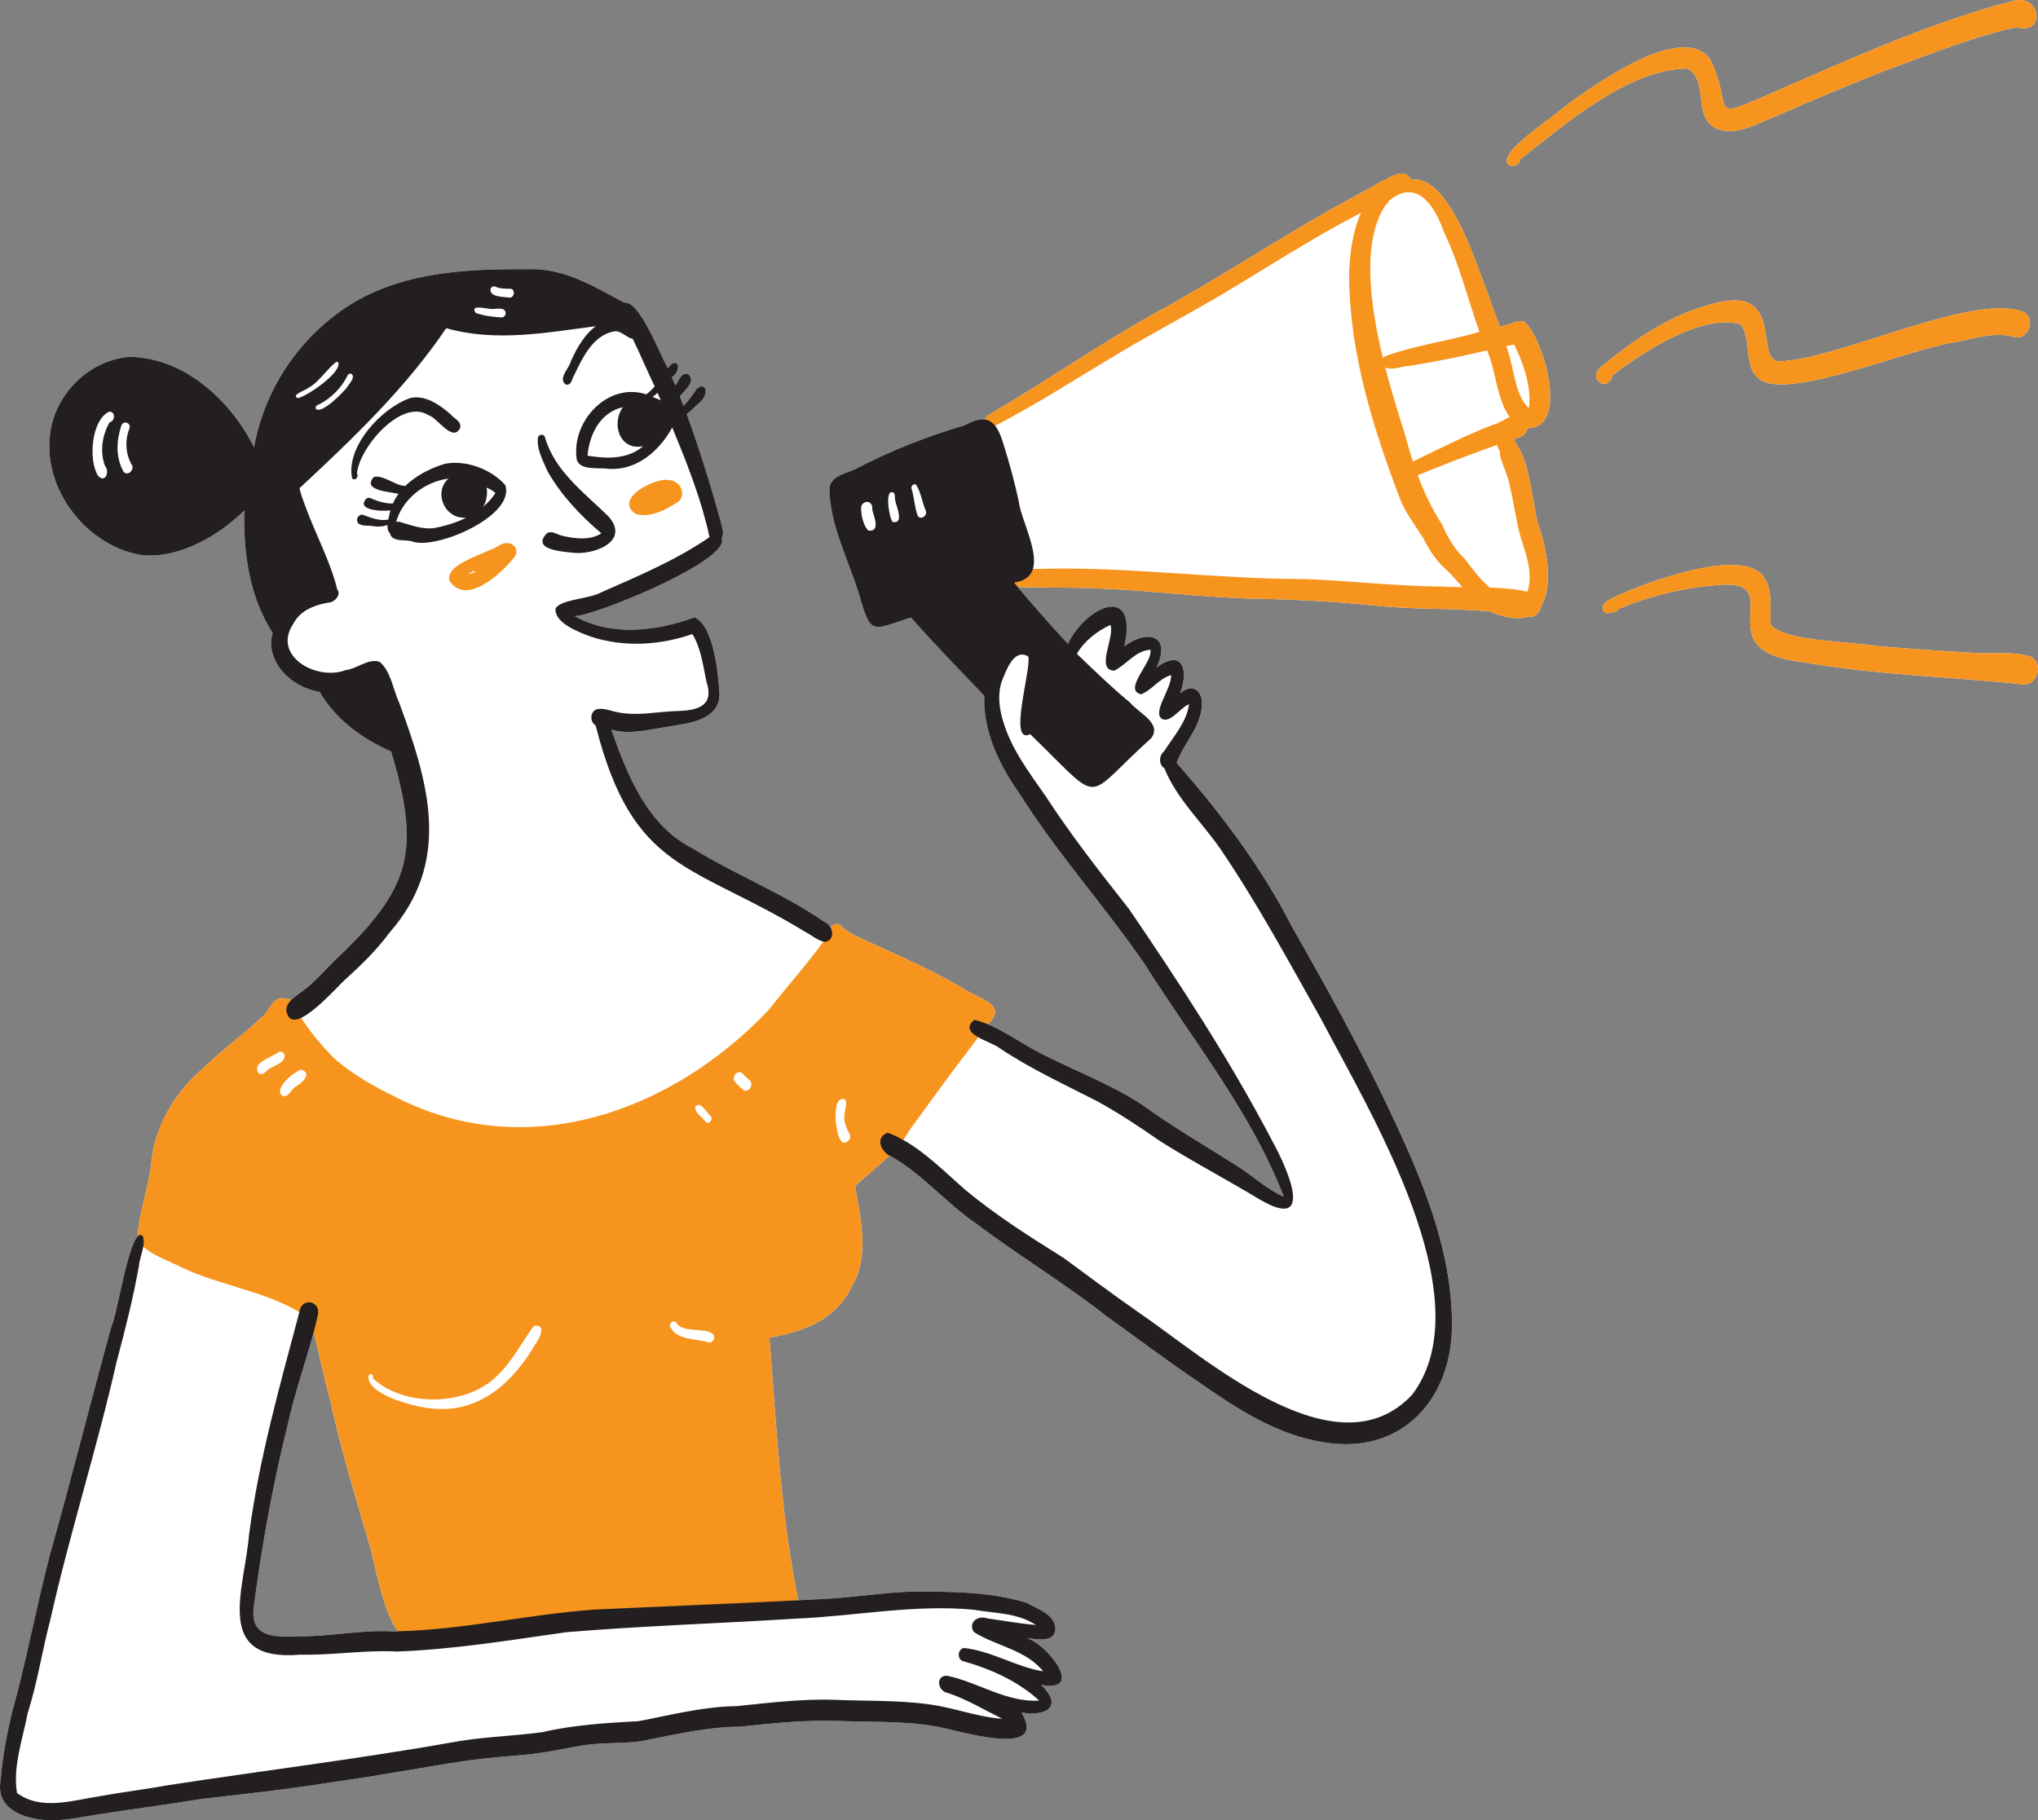 <?xml version="1.0" encoding="UTF-8"?> <svg xmlns="http://www.w3.org/2000/svg" id="_Слой_2" data-name="Слой_2" viewBox="0 0 1433.82 1280.89"><rect x="0" y="0" width="1433.82" height="1280.89" fill="#808080" stroke="none"/><defs><style> .cls-1 { fill: #f7941d; } .cls-2 { fill: #fff; } .cls-3 { fill: #231f20; } </style></defs><g id="Layer_1"><g><path class="cls-2" d="M1067.82,314.18c-.88-1.77-1.8-3.56-2.9-5.1,1.34-.44,2.68-.88,4.02-1.32,2.99-.89,5.01-3.53,5.75-6.45,29.47.02,11.46-62.1-1.72-74.45-4.59-2.74-9.13,1.34-13.74,1.99-1.33.34-2.67.68-4,1.02-2.89-8.11-6.17-16.12-8.77-24.33-8.69-21.79-22.19-65.85-42.88-77.12-3.62-1.8-7.4-2.37-11.14-2.05-2.67-6.93-11.04-4.26-17.27.02-4.7,1.11-8.95,5.22-13.41,6.99-10.25,5.61-20.55,11.16-30.68,16.99-40.2,23.05-78.94,48.54-119.7,70.67.2-.12.39-.23.59-.34-.24.13-.48.27-.73.41-39.52,22.22-76.72,48.22-115.9,70.99-.84,1.05-1.72,2.09-2.64,3.09-3.72-.46-8.32.87-14.16,4.09-25.96,7.64-51.1,17.46-75.16,29.95-6.98,3.94-18.19,4.61-19.9,14.04.18,25.64,13.07,49.78,20.59,73.95,8.77,29.99,8.24,26.73,36.73,17.27,16.68,18.84,34.28,36.95,51.66,55.02-.94,24.21,9.86,47.27,23.31,66.83.02.03.04.05.06.08.13.18.25.37.37.55,0-.01-.01-.02-.01-.03.22.32.44.65.67.97.08.12.16.24.25.36.02.04.04.06.07.1,26.34,41.68,59.28,78.43,87.35,118.83,34.01,54.06,75.57,104.97,98.71,164.95-12.5-5.5-22.45-15.39-34.05-22.45-22.2-14.11-44.99-27.27-66.28-42.76-23.18-15.11-49.37-24.34-73.62-37.31-11.14-5.87-22.37-13.89-34.08-18.8.9-1.18,1.82-2.36,2.74-3.54,8.75-11.07-11.9-15.79-18.57-20.7-21.36-12.74-44.12-22.88-66.76-33.12-.12-.06-.23-.11-.35-.16-.05-.02-.1-.05-.16-.07-6.66-3.32-14.11-5.84-19.66-10.9-1.01-1.89-3.26-2.52-5.23-1.9-1.25.45-2.19,1.19-2.94,2.11-.9-1.6-2.27-2.96-4.01-3.68-29.38-20.27-62.77-33.32-93.05-51.89-32.04-16.39-45.71-51.46-57.1-83.48,13.4,3.77,26.73-.28,40.01-2.17,13.86-2.27,35.47-4.29,36.1-22.31-.78-13.98-3.85-48.29-17.47-54.62-26.8,9.67-58.39,13.79-84.41-.84,14.43-.2,110.02-39.42,103.38-54.75,2.23-3.98-.13-8.58-.88-12.68,0-.01-.01-.03-.01-.04s-.01-.03-.01-.04h0c-7.02-25.12-14.72-50.15-23.67-74.64,2.65-1.97,5-4.28,7.33-6.62,10.03-7.42,5.88-16.99-.49-11.03-2.66,4.21-5.59,8.24-9.07,11.82-.87-2.22-1.74-4.45-2.62-6.66,3.04-3.98,11.75-10.68,5.97-15.54-5.04-2.19-6.57,4.93-9.15,7.77-.79-1.89-1.59-3.77-2.41-5.65,8.45-6.49,2.84-15.41-2.81-6.25-5.35-9.19-19.98-48.26-30.84-46.3-21.3-11.5-42.83-24.73-68.03-23.51-44.8-.39-92.9,2.15-130.73,28.98-.07.05-.15.1-.22.16-.03.02-.07.04-.1.07-32.12,22.84-54.25,57.28-61.28,96.12-16.27-33-48.94-62.96-87.28-63.68-30.29,2.28-55.4,28.8-56.62,59.07-2.26,37.56,27.81,74.34,64.79,80.48,26.51,2.62,53.94-13.45,72.37-31.46-1.01,29.5,3.55,60.98,19.82,86.12-5.72,20.65,13.82,38.78,33.02,41.52,11.31,19.37,30.01,33.2,50.35,41.95,20.84,69.8,14.29,96.3-39.38,146.75-7.56,7.46-14.39,15.75-23.09,21.96-2.44,1.83-5.64,3.93-8,6.41-1.02-1.08-2.33-1.66-4.06-1.07-8.71-3.02-11.37,9.95-17.44,13.89-13.3,12.41-28.2,23.07-41.21,35.83-19.75,17.27-33.52,40.68-35.7,67.14-1.98,16.87-8.52,33.55-9.45,50.38-7.49,7.86-14.95,57.06-18.47,63.39-14.69,53.25-28.06,106.85-43.09,160.01-9.85,37.54-16.79,75.79-27.23,113.16-3.55,15.25-6.37,30.76-7.62,46.36-3.43,19.34,15.05,26.45,30.99,27.7,11.62.98,23.1-1.59,34.5-3.42,25.33-4.01,50.77-7.24,76.08-11.43,31.86-3.52,63.66-7.17,95.31-12.27,30.76-4.25,61.26-10.17,91.97-14.76,13.65-1.86,27.36-2.92,41.08-4.11,13.4-1.23,26.51-4.32,39.77-6.49,13.51-2.21,27.28-1.03,40.81-2.93,23.26-4.52,46.24-10.12,70.1-10.27,23.07-2.46,46.2-4.84,69.43-4,22.69.98,45.61-.2,68.04,3.91,13.68,1.99,79.64,23.62,60.24-9.81,17.18,2.98,29.73-4.34,13.67-19.46,31.75,5.75,4.09-28.96-9.86-32.82,7.3.44,20.37,3.56,19.97-7.58-1.32-9.66-12.5-13.07-20-17.28-21.88-6.86-45.52-7.87-68.38-7.91-24.72-.99-49.21,3.83-73.86,5.04-6.35.35-12.71.69-19.06,1.01.11-1.12-.01-2.37-.37-3.78-11.95-59.7-14.69-120.5-19.56-181.02,24.09-4.42,45.97-12.12,57.7-35.48,13.02-21.66,6.59-47.72,2.53-71.03,7.69-7.56,16.48-14.09,24.22-21.58.5.28,1.03.53,1.56.74,22.09,12.62,38.42,32.66,59.29,46.95,29.95,22.62,62.22,41.87,91.72,65.16,21.8,15.56,43.11,31.79,65.37,46.7,26.56,18.53,54.77,37.02,87.38,42.09,54.96,9.4,90.77-30.25,90.49-83.26-.1-53.9-22.21-104.51-44.93-152.35-20.59-43.4-43.91-85.45-67.67-127.17-21.55-42.18-50.04-79.77-81.12-115.28,4.84-13.45,16.3-24.35,17.64-39.12,1.43-10.82-5.91-17.9-15.24-9.73,6.19-16.05,2.05-31.93-16.61-18.19,10.72-22.33-5.69-27.47-22.51-15.04,9.62-45.23-27.49-27.6-39.77-1.65-12.08-13.04-23.84-26.37-35.3-39.98,20.02.8,40.2-.04,60.17,1.15,36.56,1.46,72.88,6.56,109.49,7.1,27.27.55,54.52,2.02,81.66,4.78-.33-.03-.66-.06-.99-.09,27.2,3.02,54.75,1.82,81.96,4.2,2.25,1.16,4.63,2.08,7.19,2.71,8.06,2.49,14.35,2.61,19.2,1.02.16.02.31.06.47.09,4.83.73,8.71-3.5,9.27-8.05,8.47-14.08,3.63-41.32-2.43-57.27-3.34-12.7-5.94-42.61-14.21-54.54ZM276.43,1147.96c-21.76-1.15-43.07,3.42-64.73,3.49-16.06.25-35.7,2.44-33.24-19.98,5.62-43.26,13.32-86.28,23.91-128.64,4.78-22.2,12.6-43.92,18.33-65.49,4.06,15.7,7.04,31.7,11.47,47.32,7.45,34.25,17.62,67.69,27.45,101.28,3.98,12.77,9.35,47.52,20.38,61.95-1.19.03-2.38.05-3.57.07Z"></path><path class="cls-2" d="M1127.64,257.11c22.35-18.32,46.94-35.05,75.12-42.74,54.64-16.42,30.5,39.09,49.08,39.91,42.27-1.41,135.24-48.24,171.29-34.99,9.37,3.67,4.73,19.62-5.07,18.02-14.49-4.35-29.5,1.01-43.84,3.73-31.08,4.6-112.4,39.3-134.97,26.7-13.71-8.49-5.99-28.08-14.7-39.55-26.85-7.86-69.01,19.68-90.04,35.88-2.68,12.77-19.68,2.64-6.87-6.96Z"></path><path class="cls-2" d="M1261.01,59.15c50.53-21.94,101.41-44.52,154.84-58.39,19.12-5.51,23.45,20.99,5.91,19.12-3.16-1.37-6.81.35-10.06.81-.81.19-1.62.38-2.44.57-.02,0-.04.01-.06.01t-.02.01h-.01c-28.83,7.62-56.61,18.72-84.54,29.06-24.93,9.88-49.67,20.22-74.21,31.01-14.08,5.22-31.39,16.75-45.93,7.38-12.53-9.78-2.86-32.82-17.44-40.54-41.73.6-85.6,39.05-117.51,63.85.01,3.74-4.71,5.79-7.78,4.21-10.7-7.39,31.02-33.53,36.63-39.4,19.53-14.53,84.29-62.4,104.58-35.39,19.4,38.14-8.31,46.45,58.04,17.69Z"></path><path class="cls-2" d="M1422.8,481.53c-51.59-5.47-103.73-6.58-154.94-15.73-70.76-7.79-6.66-59.45-60.08-54.05-23.7,1.78-46.96,7.74-68.98,16.63-1.08,2.69-4.34,2.35-6.71,2.88-3.95,1.49-6.02-3.94-3.47-6.52,2.49-2.63,6.08-3.85,9.23-5.5,20.15-9.34,84.76-33.36,101.7-14.91,8.53,9.96,5.26,23.77,6.38,35.63,11.39,11.89,57.22,11.27,75.23,14.77,21.94,1.76,43.9,3.39,65.88,4.61,13.68,1.17,27.97-1.44,41.25,2.66,10.2,3.94,5.08,21.14-5.49,19.53Z"></path><g><path class="cls-1" d="M697.95,717.29c-.92,1.18-1.84,2.36-2.74,3.54-2.34,3.01-4.67,6.03-6.96,9.05-16.62,21.73-32.72,43.84-48.79,65.97-1.21,2.22-2.54,4.31-3.99,6.31-2.88,4.01-6.2,7.63-9.73,11.05-7.74,7.49-16.53,14.02-24.22,21.58,4.06,23.31,10.49,49.37-2.53,71.03-11.73,23.36-33.61,31.06-57.7,35.48,4.87,60.52,7.61,121.32,19.56,181.02.36,1.41.48,2.66.37,3.78-1.04,12.06-26.91,8.28-35.96,10.93-22.45,1.78-44.97,3.5-67.5,2.46-35.29,2.23-70.66,5.33-105.75,9.93-21.27,1.27-42.81.83-63.82,4.6-3.04-.74-5.76-2.94-8.19-6.13-11.03-14.43-16.4-49.18-20.38-61.95-9.83-33.59-20-67.03-27.45-101.28-4.43-15.62-7.41-31.62-11.47-47.32-.76-2.98-1.57-5.95-2.44-8.91-2.48-1.84-5.04-3.53-7.66-5.09-24.97-14.97-55.54-18.77-81.84-31.02-8.95-4.71-20.31-8.21-27.97-15.06-1.52-1.36-2.89-2.84-4.07-4.49.02-.9.05-1.81.11-2.71.93-16.83,7.47-33.51,9.45-50.38,2.18-26.46,15.95-49.87,35.7-67.14,13.01-12.76,27.91-23.42,41.21-35.83,6.07-3.94,8.73-16.91,17.44-13.89,1.73-.59,3.04-.01,4.06,1.07,1.21,1.28,2,3.25,2.57,4.79,1.43,2.56,2.96,5.08,4.58,7.56,6.74,10.37,14.93,20.03,23.55,28.76,13.04,11.3,28.25,19.84,43.69,27.35,92.21,46.66,193.71,9.88,261.43-61.34,12.75-16.26,26.67-31.7,38.75-48.43,0-.01.02-.03.03-.04,2.16-2.89,2.72-7.24,4.99-9.99.75-.92,1.69-1.66,2.94-2.11,1.97-.62,4.22,0,5.23,1.9,5.55,5.06,13,7.58,19.66,10.9.06.02.11.05.16.07.12.05.23.1.35.16,22.64,10.24,45.4,20.38,66.76,33.12,6.67,4.91,27.32,9.63,18.57,20.7Z"></path><path class="cls-1" d="M316.24,408.67c-3.6-12.14,27.27-19.47,35.82-25.36,5.92-3.27,13.84.69,10.45,7.92-8.55,11.32-34.45,35.85-46.27,17.44ZM329.64,403.87c1.61-.21,3.17-.76,4.67-1.36-.26-.28-.5-.6-.7-.94-1.37.67-2.71,1.45-3.97,2.29Z"></path><path class="cls-1" d="M447.23,361.63c-15.96-10.48,13.82-26.05,23.71-23.77,7.32.28,12.44,9.77,6.28,15.15-8.5,5.52-19.74,11.8-29.99,8.62Z"></path><path class="cls-1" d="M970.87,143.12c-5.15,2.53-10.6,4.69-13.35,6.54-.16.11-.32.21-.46.32-33.67,17.43-65.45,38.13-97.96,57.57-27.19,15.89-55.07,30.57-81.93,47.02-25.49,15.36-50.6,31.32-77.03,45.05-.09.05-.17.09-.26.14-8.1,3.51-15.66,10.35-24.68,10.69-1.03-.22-1.77-.83-2.21-1.66,7.52-2.68,14.3-7.68,19.71-13.6.92-1,1.8-2.04,2.64-3.09,39.18-22.77,76.38-48.77,115.9-70.99.25-.14.49-.28.73-.41-.2.11-.39.22-.59.34,40.76-22.13,79.5-47.62,119.7-70.67,10.13-5.83,20.43-11.38,30.68-16.99,4.46-1.77,8.71-5.88,13.41-6.99,1.18-.28,2.4-.38,3.66-.19,1.46,1.1,2.48,2.16,3.14,3.19,3.47,5.46-3.48,9.99-11.1,13.73Z"></path><path class="cls-1" d="M1084.46,425.99c-.56,4.55-4.44,8.78-9.27,8.05-.16-.03-.31-.07-.47-.09-8.74-1.81-17.55-2.96-26.39-3.73-27.21-2.38-54.76-1.18-81.96-4.2.33.03.66.06.99.09-27.14-2.76-54.39-4.23-81.66-4.78-36.61-.54-72.93-5.64-109.49-7.1-19.97-1.19-40.15-.35-60.17-1.15-9.01-.35-17.98-1.04-26.9-2.41t.02,0c-5.06-.97-4.41-8.86.2-10.14,12.36-.4,24.86-.03,37.33-.13,3.91-.03,7.82-.1,11.71-.26,59.83-.93,119.26,7.37,179.08,7.32,32.67,1.1,65.18,5.17,97.89,5.26,3.18.3,7.9.38,13.42.43,5.85.06,12.61.1,19.35.33,9.73.33,19.44,1.08,26.41,2.93,4.31,1.14,7.57,2.7,9.15,4.84.74,1.48.96,3.14.76,4.75Z"></path><path class="cls-1" d="M1072.97,226.86c-4.59-2.74-9.13,1.34-13.74,1.99-1.33.34-2.67.68-4,1.02-4.79,1.22-9.58,2.42-14.36,3.66-.49.12-.99.25-1.48.38-10.79,3.18-21.87,5.45-32.89,7.92-11.02,2.46-21.96,5.12-32.48,9.08-.42.27-.79.62-1.09,1.03-1.24,1.65-1.43,4.19.03,5.73.52.39,1.07.7,1.64.94,4.94,2.15,11.43-.82,16.63-1.13,18.48-2.79,36.78-6.67,54.98-10.88,6.08,13.37,6.75,34.32,15.82,46.78,2.3,3.18,5.16,5.8,8.8,7.61,1.37.22,2.65.32,3.86.32,29.47.02,11.46-62.1-1.72-74.45ZM1075.72,287.08c-10.17-7.95-10.79-31.21-16.07-43.49,1.88-.4,3.76-.8,5.66-1.09,6.68,13.72,12.13,29.22,10.41,44.58Z"></path><path class="cls-1" d="M1074.69,301.31c-.74,2.92-2.76,5.56-5.75,6.45-1.34.44-2.68.88-4.02,1.32-3.89,1.3-7.77,2.62-11.63,3.97-18.82,6.59-37.38,13.85-55.86,21.38l-.36.15c-.16,2.39-2.5,2.72-4.36,2.02-2.4-.25-4.75,2.26-7.15.93-5.04-5.71,2.43-9.81,8.5-12.72,1.91-.92,3.68-1.72,4.88-2.42,17-8.19,33.83-16.79,51.48-23.5,4.03-.92,7.77-3.65,11.61-5.51,2.68-1.3,5.4-2.17,8.31-1.72,4.09,1.55,5.31,5.84,4.35,9.65Z"></path><path class="cls-1" d="M1084.46,425.99c-2.24,3.72-5.41,6.53-9.74,7.96-4.85,1.59-11.14,1.47-19.2-1.02-2.56-.63-4.94-1.55-7.19-2.71-7.67-3.89-13.75-10.42-19.54-17.08-2.94-3.38-5.8-6.8-8.76-9.93-7.83-6.55-13.81-14.48-18.21-23.68-5.57-9.02-12.14-17.39-16.35-27.21-19.27-50.35-35.94-103.55-36.33-157.92.26-14.87,2.26-30.86,8.38-44.74,2.92-6.65,6.79-12.81,11.87-18.12,1.32-1.66,3.39-3.52,5.78-5.15,6.23-4.28,14.6-6.95,17.27-.02.28.74.5,1.59.65,2.56-.01-.02-.01-.04-.02-.06.99,3.92-4.39,7.87-7.01,3.98-4.4,3.02-8.03,6.75-10.97,11.06-17.12,25-11.49,69.5-2.16,108.03.54,2.25,1.1,4.47,1.67,6.67,4.73,18.45,10.09,35.11,13.85,47.03,1.68,6.45,3.53,12.86,5.61,19.17,1.05,3.23,2.18,6.44,3.37,9.62,4.49,11.99,9.99,23.57,17,34.43,3.93,8.83,8.41,17.13,15.55,23.79,5.42,6.98,11.19,15.07,18.16,20.82,6.75,5.57,14.64,8.96,24.46,7.05.8-1.33,1.44-2.71,1.95-4.12,3.9-10.71.15-23.38-3.28-33.82-4.45-13.14-5.69-27.02-9.02-40.44-1.24-7.4-4.87-14.09-6.8-21.2-.19-.99-.18-2,0-3,.81-4.42,5.01-8.36,9.67-6.78.96.8,1.85,1.82,2.69,3.02,8.27,11.93,10.87,41.84,14.21,54.54,6.06,15.95,10.9,43.19,2.43,57.27Z"></path><path class="cls-1" d="M1044.55,243.29c-1.29-3.23-2.51-6.48-3.68-9.76-8.37-23.45-14.18-47.93-25.09-70.44-6.11-17.75-18.97-38.35-38.76-21.67-.51,1.25-1.19,2.05-1.93,2.49-1.45.87-3.13.37-4.22-.79-1.41-1.48-1.88-4.05.26-6.26,3.13-2.87,6.84-5.53,10.84-7.47,3.35-1.62,6.89-2.73,10.47-3.02,3.74-.32,7.52.25,11.14,2.05,20.69,11.27,34.19,55.33,42.88,77.12,2.6,8.21,5.88,16.22,8.77,24.33.73,2.04,1.44,4.09,2.1,6.15,1.75,7-8.04,14.2-12.78,7.27Z"></path><path class="cls-1" d="M1063.68,329.16c-4.85-1.3-5.7-7.51-8.22-11.22,0,0,0,0,0,0-1.03-1.36-1.8-3.11-2.16-4.88-.78-3.87.4-7.87,5.25-8.25,2.82.34,4.79,2.05,6.38,4.28,1.1,1.54,2.02,3.33,2.9,5.1.86,1.72,1.69,3.41,2.63,4.8,2.34,4.43-1.6,11.02-6.77,10.18Z"></path><path class="cls-1" d="M1421.76,19.88c-3.16-1.37-6.81.35-10.06.81-.81.19-1.62.38-2.44.57-.02,0-.04.01-.06.01t-.02.01h-.01c-28.83,7.62-56.61,18.72-84.54,29.06-24.93,9.88-49.67,20.22-74.21,31.01-14.08,5.22-31.39,16.75-45.93,7.38-12.53-9.78-2.86-32.82-17.44-40.54-41.73.6-85.6,39.05-117.51,63.85.01,3.74-4.71,5.79-7.78,4.21-10.7-7.39,31.02-33.53,36.63-39.4,19.53-14.53,84.29-62.4,104.58-35.39,19.4,38.14-8.31,46.45,58.04,17.69,50.53-21.94,101.41-44.52,154.84-58.39,19.12-5.51,23.45,20.99,5.91,19.12Z"></path><path class="cls-1" d="M1418.06,237.31c-14.49-4.35-29.5,1.01-43.84,3.73-31.08,4.6-112.4,39.3-134.97,26.7-13.71-8.49-5.99-28.08-14.7-39.55-26.85-7.86-69.01,19.68-90.04,35.88-2.68,12.77-19.68,2.64-6.87-6.96,22.35-18.32,46.94-35.05,75.12-42.74,54.64-16.42,30.5,39.09,49.08,39.91,42.27-1.41,135.24-48.24,171.29-34.99,9.37,3.67,4.73,19.62-5.07,18.02Z"></path><path class="cls-1" d="M1422.8,481.53c-51.59-5.47-103.73-6.58-154.94-15.73-70.76-7.79-6.66-59.45-60.08-54.05-23.7,1.78-46.96,7.74-68.98,16.63-1.08,2.69-4.34,2.35-6.71,2.88-3.95,1.49-6.02-3.94-3.47-6.52,2.49-2.63,6.08-3.85,9.23-5.5,20.15-9.34,84.76-33.36,101.7-14.91,8.53,9.96,5.26,23.77,6.38,35.63,11.39,11.89,57.22,11.27,75.23,14.77,21.94,1.76,43.9,3.39,65.88,4.61,13.68,1.17,27.97-1.44,41.25,2.66,10.2,3.94,5.08,21.14-5.49,19.53Z"></path><path class="cls-3" d="M402.16,388.86c-7.35-.82-28.29-2.26-17.44-13.55,3.69-2.42,7.66,1.26,11.44,1.82,8.59,1.96,19.23,3.27,26.91-1.85-14.68-12.47-28.13-26.66-37.78-43.51-3.16-7.39-8.06-16.04-6.76-24.18.84-2.15,4.3-2.31,4.86.09,0,0,0-.02,0-.02,6.78,23.82,27.73,39.08,44.64,55.68,15.89,17.85-10.83,27.66-25.87,25.52Z"></path><path class="cls-3" d="M291.06,381.35c-5.35-2.36-15.03.92-16.85-6.25-3.05-3.32-1.01-8.99-.26-12.97,3.73-19.1,21.75-30.58,39.24-35.8,14.73-2.84,32.48,3.89,42.29,15.01,7.1,21.46-47.03,44.9-64.41,40.01ZM304.77,371.69c16.46-2.85,34.38-10.36,43.79-24.75-2.8-2.71-6.71-3.9-10.16-5.57.04.02.09.04.13.06-.21-.09-.41-.18-.62-.28.14.06.28.13.41.19-22.05-13.1-52.96,2.04-59.62,25.95,1.37-.45,2.84-.13,4.1.48-.07-.03-.15-.07-.22-.1,7.22,2.06,14.55,4.8,22.18,4.02Z"></path><path class="cls-3" d="M322.13,363.71c-12.43-3.62-16.23-21.37-4.61-28.34,2.35-3.54,6.1-6.46,10.56-6.22,23.08,3.44,16.95,40.55-5.95,34.56Z"></path><path class="cls-3" d="M263.32,370.37c-3.87-1.02-12.75.91-12.06-5.18.38-1.81,2.3-3.61,4.25-2.84,5.71,2.1,11.82,4.55,17.98,3.2,10.67-4.37,3,6.4-10.18,4.82Z"></path><path class="cls-3" d="M269.9,359.35c-4.92.1-18.94-1.16-12.15-8.53.75-.49,1.85-.77,2.71-.39,5.62,2.56,11.85,4.44,18.05,3.71,0,0-.02,0-.03-.01.15.03.29.08.41.15,0,0,0,0,0,0,.01,0,.03.02.04.02h0c3.44,4.69-6.08,5.23-9.03,5.05Z"></path><path class="cls-3" d="M281.55,347.79c-5.71-1.72-27.6-2.23-18.53-12.12,5.71-1.76,14.11,5.07,20.29,6.1,5.37-.18,2.86,7.39-1.77,6.02Z"></path><path class="cls-3" d="M584.28,652.55c-.9-1.6-2.27-2.96-4.01-3.68-29.38-20.27-62.77-33.32-93.05-51.89-32.04-16.39-45.71-51.46-57.1-83.48,13.4,3.77,26.73-.28,40.01-2.17,13.86-2.27,35.47-4.29,36.1-22.31-.78-13.98-3.85-48.29-17.47-54.62-26.8,9.67-58.39,13.79-84.41-.84,14.43-.2,110.02-39.42,103.38-54.75,2.23-3.98-.13-8.58-.88-12.68,0-.01-.01-.03-.01-.04s-.01-.03-.01-.04h0c-7.02-25.12-14.72-50.15-23.67-74.64,2.65-1.97,5-4.28,7.33-6.62,10.03-7.42,5.88-16.99-.49-11.03-2.66,4.21-5.59,8.24-9.07,11.82-.87-2.22-1.74-4.45-2.62-6.66,3.04-3.98,11.75-10.68,5.97-15.54-5.04-2.19-6.57,4.93-9.15,7.77-.79-1.89-1.59-3.77-2.41-5.65,8.45-6.49,2.84-15.41-2.81-6.25-5.35-9.19-19.98-48.26-30.84-46.3-21.3-11.5-42.83-24.73-68.03-23.51-44.8-.39-92.9,2.15-130.73,28.98-.07.05-.15.1-.22.16-.03.02-.07.04-.1.07-32.12,22.84-54.25,57.28-61.28,96.12-16.27-33-48.94-62.96-87.28-63.68-30.29,2.28-55.4,28.8-56.62,59.07-2.26,37.56,27.81,74.34,64.79,80.48,26.51,2.62,53.94-13.45,72.37-31.46-1.01,29.5,3.55,60.98,19.82,86.12-5.72,20.65,13.82,38.78,33.02,41.52,11.31,19.37,30.01,33.2,50.35,41.95,20.84,69.8,14.29,96.3-39.38,146.75-7.56,7.46-14.39,15.75-23.09,21.96-2.44,1.83-5.64,3.93-8,6.41-2.93,3.07-4.57,6.72-1.88,11.13,1.76,3.12,5.05,3.07,9.03,1.22,10.78-4.98,26.67-23.1,31.29-27.23,11.1-10.02,21.77-20.44,30.7-32.49,44.43-50.56,27.84-105.77,6.8-162.54-4.29-9.27-5.53-21.38-13.49-28.27-8.06-2.72-15.92,5-24.06,5.83-19.78,7.79-51.84-9.61-36.87-32.4.01-.01.01-.02.02-.03,5.24-10.19,16.02-13.71,26.59-15.37,3.29-.92,7.26-5.69,4.48-8.83-4.93-20.25-15.5-39.21-22.56-58.91h0c-.1-.26-.2-.51-.3-.77-1.44-3.84-2.91-7.68-3.72-11.72,37.19-34.56,74.67-70.34,103.2-112.58,34.48,9.88,70.08,3.17,105.17-1.37,6.86-.89,13.7-1.69,20.51-2.27,1.94,3.65,3.78,7.36,5.56,11.09,5.3,11.07,10.11,22.41,15.41,33.48-1.75,2.09-3.75,3.95-5.87,5.66-27.42-9.09-53.51,19.74-48.82,46.42,2.91,7.42,16.12,4.89,22.78,5.99,19.57,1.12,35.37-12.85,44.3-29.12,4.77,11.59,9.5,23.26,13.77,35.1.65,1.78,1.29,3.56,1.91,5.35,4.19,12.04,7.84,24.25,10.52,36.69-23.3,16.12-50.06,27.35-75.95,38.76-7.91,4.68-28.27,4.88-32.35,11.37-1.09,10.52,17.04,17,25.26,20.05,23.12,7.43,48.18,5.96,70.97-1.96,6.2,10.11,7.47,22.12,9.91,33.49,5.5,16.44-5.16,20.13-19.4,20.63-14.4.28-28.85,3.84-43.16.9-4.87-.87-10-3.42-14.96-1.98-4.47,1.91-4.6,8.82-.47,11.17,26.34,103.63,67.37,96.56,147.63,145.43,4.22,2.12,8.02,5.61,12.62,6.77.28.07.57.14.86.19,5.66-.63,6.43-6.19,4.16-10.22ZM413.35,320.65c1.37-15.2,8.81-30.25,24.73-34.13.05-.01.09-.02.13-.03-8.34,11.82-2.29,30.8,14.25,27.48-10.7,9.39-25.89,8.9-39.11,6.68ZM459.18,279.24c.73-.53,1.46-1.09,2.13-1.68.43-.38.86-.77,1.28-1.16.77,1.75,1.54,3.51,2.29,5.27-1.85-.95-3.88-1.44-5.7-2.43ZM567.22,656.16c-.19-.12-.39-.24-.58-.35-.06-.03-.11-.06-.17-.09.25.15.5.29.75.44Z"></path><path class="cls-3" d="M247.67,336.44c-4.36-22.31,20.85-49.5,41.06-56.38,10.61-2.34,20.39,4.78,28.08,11.26,2.53,3.31,8.69,5.3,6.68,10.37-5.56,9.31-15.64-7.79-22.18-9.62-19.15-11.95-48.79,23.32-50.18,41.19,0-.03-.01-.07-.02-.1,1.62,2.25-1.35,5.81-3.44,3.29Z"></path><path class="cls-3" d="M397.8,270.44c-5.28-4.27,2.67-11.21,3.79-16.12,4.48-10.06,10.22-20.17,19.68-26.3,6.79-7.88,31.97-2.58,27.89,8.24-4.6,6.63-10.81-4.22-16.95-3.09-15.79,2.72-23.08,20.16-29.37,33.11-.63,2.3-2.14,5.42-5.03,4.16Z"></path><path class="cls-3" d="M587.13,1196.1c-.19-.01-.38-.01-.57-.01-.13-.01-.26-.01-.39-.02.32.01.64.02.96.03Z"></path><path class="cls-3" d="M722.55,1152.82c7.3.44,20.37,3.56,19.97-7.58-1.32-9.66-12.5-13.07-20-17.28-21.88-6.86-45.52-7.87-68.38-7.91-24.72-.99-49.21,3.83-73.86,5.04-6.35.35-12.71.69-19.06,1.01-47.5,2.44-95.02,4.27-142.52,6.5-46.43,3.22-92.06,14.16-138.7,15.29-1.19.03-2.38.05-3.57.07-21.76-1.15-43.07,3.42-64.73,3.49-16.06.25-35.7,2.44-33.24-19.98,5.62-43.26,13.32-86.28,23.91-128.64,4.78-22.2,12.6-43.92,18.33-65.49,1.13-4.28,2.19-8.55,3.12-12.82,1.15-9.93-12.1-11.12-13.15-1.44-.02.09-.05.17-.07.26-13.7,51.65-28.49,103.56-35.41,156.86-3.3,38.83-25.35,89.4,35.95,84.14,22.77.53,45.31-3.42,68.15-2.2,40.05-1.46,79.6-8.03,119.2-13.61,53.86-4.49,107.92-6.14,161.85-9.56,41.64-1.76,83.03-10.23,124.78-6.23,14.87,2.57,30.64,2.08,43.68,10.71-11.5-.93-22.84-3.1-34.26-4.64-6.58-2.4-13.84,2.94-9.3,9.65,15.5,9.85,36.65,12.43,48.67,27.63-19.16-3.12-36.58-14.52-55.92-16.48-4.07,1.05-4.72,7.23-1,9.14,19.5,5.41,39.11,14.11,54.13,27.89-22.86,1.51-43.04-12.97-64.91-17.49-8.16-.15-6.58,10.84.36,12.05,13.57,4.49,25.86,11.98,38.62,18.29-17.26-1.24-33.53-7.65-50.61-10.05-22.5-3.24-45.36-2.36-68.02-3.35-22.93-.72-45.68,2.16-68.43,4.48-23.51.26-46.12,6.28-69.07,10.59-22.77,1.2-45.38,2.6-67.69,7.73-19.73,2.71-39.72,3.18-59.39,6.46.3-.04.6-.08.91-.13-67.76,12.11-136.07,20.48-204.05,30.89-15.86,2.84-31.86,4.83-47.72,7.67-19.12,2.84-42.2,10.71-59.15-2.15-3.09-18.25,3.95-37.81,7.45-55.87,6.85-21.69,10.26-44.21,16.03-66.18,13.68-60.97,32.86-120.54,46.63-181.52,6.02-22.4,11.64-44.87,15.76-67.72.33-4.23,2.2-8.72,2.95-13.08.45-2.52.52-5-.3-7.37-1.21-1.3-2.44-1.12-3.66.17-7.49,7.86-14.95,57.06-18.47,63.39-14.69,53.25-28.06,106.85-43.09,160.01-9.85,37.54-16.79,75.79-27.23,113.16-3.55,15.25-6.37,30.76-7.62,46.36-3.43,19.34,15.05,26.45,30.99,27.7,11.62.98,23.1-1.59,34.5-3.42,25.33-4.01,50.77-7.24,76.08-11.43,31.86-3.52,63.66-7.17,95.31-12.27,30.76-4.25,61.26-10.17,91.97-14.76,13.65-1.86,27.36-2.92,41.08-4.11,13.4-1.23,26.51-4.32,39.77-6.49,13.51-2.21,27.28-1.03,40.81-2.93,23.26-4.52,46.24-10.12,70.1-10.27,23.07-2.46,46.2-4.84,69.43-4,22.69.98,45.61-.2,68.04,3.91,13.68,1.99,79.64,23.62,60.24-9.81,17.18,2.98,29.73-4.34,13.67-19.46,31.75,5.75,4.09-28.96-9.86-32.82ZM11.9,1261.68s.06.07.09.1v-.02s.02.04.04.06c.07.11.15.22.23.34-.13-.16-.22-.33-.36-.48Z"></path><path class="cls-3" d="M1021.55,931.59c.28,53.01-35.53,92.66-90.49,83.26-32.61-5.07-60.82-23.56-87.38-42.09-22.26-14.91-43.57-31.14-65.37-46.7-29.5-23.29-61.77-42.54-91.72-65.16-20.87-14.29-37.2-34.33-59.29-46.95-.53-.21-1.06-.46-1.56-.74-6.3-3.6-10.01-12.9-1.21-16.14,3.76,1.38,7.4,3.1,10.94,5.09,16.03,8.95,30.02,23.23,43.76,35.21,21.61,17.91,45.26,32.91,69.01,47.75,17.17,12.59,34.17,25.39,51.65,37.55,47.43,32.19,140.31,116.25,193.78,58.56,50.72-67.71-30.54-199.57-64.15-264.07-22.76-40.36-44.74-81.3-70.83-119.66-13.01-18.93-30.85-35.36-39.5-56.9-4.22-2.65-3.8-9.11-.12-12.03,6.59-10.38,15.81-20.46,17.48-33.03-5.92,1.99-15.04,16.14-20.47,8.88-3.2-6.5,8.11-20.33,7.88-29.38-8.4,2.26-13.42,10.5-21.09,13.51-12.74-2.75,6.58-21.47,6.47-29.26v-.02c.11-.68.2-1.36.08-2.05-10.65.57-16.75,10.47-25.5,14.71-13.47-.46.62-23.87-2.69-32.16-9.48,4.33-18.31,11.17-23.58,20.28,1.04,1.07,2.1,2.12,3.2,3.14.19.19.38.37.57.54,10.95,10.43,21.73,20.92,33.48,30.49,5.61,7.19,23.18,14.71,14.9,25.35-47.86,42.92-33.06,47.74-80.99.97-1.36-1.28-2.74-2.57-4-3.95-16.09,8.11,1.15-46.7-1.4-54.65-10.24-6.17-15.71,10.43-18.67,17.65-3,9.24-1.79,19.04,1.09,28.15,5.73,19.44,18.21,35.8,29.64,52.21,18.07,27.76,38.46,53.88,58.97,79.84,35.29,51.95,69.94,104.72,99.22,160.34.48.93.95,1.86,1.43,2.79,9.71,17.36,31.43,64.7-8.74,41.15-.09-.06-.19-.11-.29-.17-23.24-14.03-47.31-26.63-70.24-41.16-14.24-9.9-28.63-19.46-43.85-27.81-23.28-11.96-47.03-22.83-68.83-37.47-2.86-2.28-9.77-4.65-14.89-7.58-5.61-3.2-9.08-7.08-2.76-12.26,3.28.77,6.52,1.87,9.72,3.21,11.71,4.91,22.94,12.93,34.08,18.8,24.25,12.97,50.44,22.2,73.62,37.31,21.29,15.49,44.08,28.65,66.28,42.76,11.6,7.06,21.55,16.95,34.05,22.45-23.14-59.98-64.7-110.89-98.71-164.95-28.07-40.4-61.01-77.15-87.35-118.83-.03-.04-.05-.06-.07-.1-.09-.12-.17-.24-.25-.36-.23-.32-.45-.65-.67-.97,0,0,.01.02.01.03-.12-.18-.24-.37-.37-.55-.02-.03-.04-.05-.06-.08-13.45-19.56-24.25-42.62-23.31-66.83-17.38-18.07-34.98-36.18-51.66-55.02-28.49,9.46-27.96,12.72-36.73-17.27-7.52-24.17-20.41-48.31-20.59-73.95,1.71-9.43,12.92-10.1,19.9-14.04,24.06-12.49,49.2-22.31,75.16-29.95,5.84-3.22,10.44-4.55,14.16-4.09,2.98.36,5.4,1.85,7.44,4.43,2.24,2.81,4.03,6.9,5.63,12.19,4.42,14.02,8.31,28.2,11.31,42.59-.08-.34-.17-.69-.25-1.04,1.63,12.13,13.82,34.24,9.86,47.03-1.53,4.93-5.45,8.47-13.31,9.53.88,1.06,1.77,2.11,2.66,3.16,11.46,13.61,23.22,26.94,35.3,39.98,12.28-25.95,49.39-43.58,39.77,1.65,16.82-12.43,33.23-7.29,22.51,15.04,18.66-13.74,22.8,2.14,16.61,18.19,9.33-8.17,16.67-1.09,15.24,9.73-1.34,14.77-12.8,25.67-17.64,39.12,31.08,35.51,59.57,73.1,81.12,115.28,23.76,41.72,47.08,83.77,67.67,127.17,22.72,47.84,44.83,98.45,44.93,152.35Z"></path><path class="cls-2" d="M611.1,373.38c-3.65-2.62-5.83-12.69-5.16-17.1.76-2.7,4.55-4.35,6.58-2,1.55,1.46.91,3.53,1.4,5.35,1.22,4.41,5.42,14.61-2.82,13.75Z"></path><path class="cls-2" d="M628.14,367.34c-2.39-1.9-5.48-20.67-1-21,3.45-.17,1.99,4.17,2.8,6.27.81,4.09,6.27,15.99-1.81,14.73Z"></path><path class="cls-2" d="M645.41,362.28c-2.1-6.11-2.26-12.71-4.21-18.8,0,.01,0,.03,0,.04,0-.11,0-.22,0-.32,0,.05,0,.1,0,.15-.06-1.65,1.63-3.15,3.22-2.37,3.54,5.27,4.32,12.53,6.93,18.45,1.42,3.73-4.36,7.24-5.95,2.85Z"></path><path class="cls-2" d="M68.96,334.76c-6.9-10.87-4.71-39.26,7.8-45.06,4.55-.46,4.44,6.72.43,7.36-5.29,8.85-7.09,20.94-3.35,30.68,3.75,4.54-.06,12.51-4.88,7.02Z"></path><path class="cls-2" d="M86.61,331.34c-5.27-9.85-4.74-21.35-1.3-31.7,1.46-4.46,7.63-1.85,5.57,2.32.02-.05.05-.11.07-.16-3.13,8.38-2.66,17.66,1.85,25.44,2.1,3.8-3.82,8.56-6.19,4.1Z"></path><path class="cls-2" d="M209.46,280.18c-5.02-2.57,6.13-5.56,7.68-7.45,6.37-2.32,18.72-20.57,20.76-17.87,3.13,6.93-21.73,23.97-28.44,25.32Z"></path><path class="cls-2" d="M222.07,287.36c-.29-1.5,1.03-2.36,2.29-2.71-.08.03-.15.06-.23.09,8.67-4.4,16.16-11.71,20.37-20.52.48-1.03,1.78-1.67,2.83-1.09,2.82,2.49-1.39,6.43-2.72,8.8.03-.03.06-.07.08-.1-2.53,3.7-19.17,20.75-22.63,15.53Z"></path><path class="cls-2" d="M352.85,223.39c-6.12-.4-12.48-1.11-18.26-3.24-4.01-6.06,6.76-2.96,9.6-2.93-.11-.01-.22-.02-.32-.03,3.59,1.08,11.55-2.19,11.89,3.23-.12,1.46-1.33,3.03-2.91,2.98Z"></path><path class="cls-2" d="M358.5,209.45c-4.09-.69-14.04-.17-13.44-6.03.42-1.19,1.85-2.38,3.18-1.81,3.35,1.65,7.13,1.55,10.78,1.57,3.78.15,2.98,6.38-.52,6.26Z"></path><path class="cls-2" d="M591.31,802.18c-3.57-4.38-6.71-32.16,3.08-28.53,2.8,2-2.15,11.23.31,17.33.65,2.46,1.85,4.73,2.98,6.99,2.17,3.9-3.94,8.81-6.37,4.22Z"></path><path class="cls-2" d="M307.45,991.39c-11.04.05-49.6-9.2-48.2-23.1.88-2.61,4.4-.97,2.87,1.33,21.51,20.77,66.69,20.13,87.87-1.78,10.56-10.02,17.09-23.5,25.62-34.78,9.14-1.84,4.03,8.96,1.09,12.72.11-.19.22-.38.33-.57-14.88,25.88-37.71,48-69.57,46.18Z"></path><path class="cls-2" d="M498.56,944.6c-8.99-2.83-23.11-1.27-27.25-11.56-.36-2.49,3.29-4.61,4.69-2.12,0,0,0,0,0,0,4.38,8.4,26.64,1.5,26.45,10.67-.35,1.69-2.05,3.44-3.89,3.02Z"></path><path class="cls-2" d="M181.59,754.81c-4.24-7.37,9.99-10.84,14.37-14.46,1.7-.89,3.67.14,4.22,1.88.88,6.69-10.06,7.71-13.61,12.31,0,0,.02-.02.03-.03-1.25,1.47-3.65,1.84-5,.3Z"></path><path class="cls-2" d="M198.15,770.76c-5.26-5.29,8.91-16.62,13.62-18.11,8.15,2.27,1.01,9.44-3.3,11.7-3.57,1.71-5.71,9.16-10.32,6.41Z"></path><path class="cls-2" d="M496.4,789.39c-2.11-3.42-8.6-6.67-7.04-11.06,4.06-3.52,7.72,4.83,10.59,7.04,2.08,2.18-1.14,6.37-3.54,4.02Z"></path><path class="cls-2" d="M522.75,766.8c-1.98-1.61-3.76-3.45-5.5-5.3,0,0,.02.02.03.02-2.81-2.77.61-8.72,4.43-6.7,1.93,1.64,3.55,3.7,5.58,5.28,3.54,2.81-.61,9.58-4.54,6.7Z"></path></g></g></g></svg> 